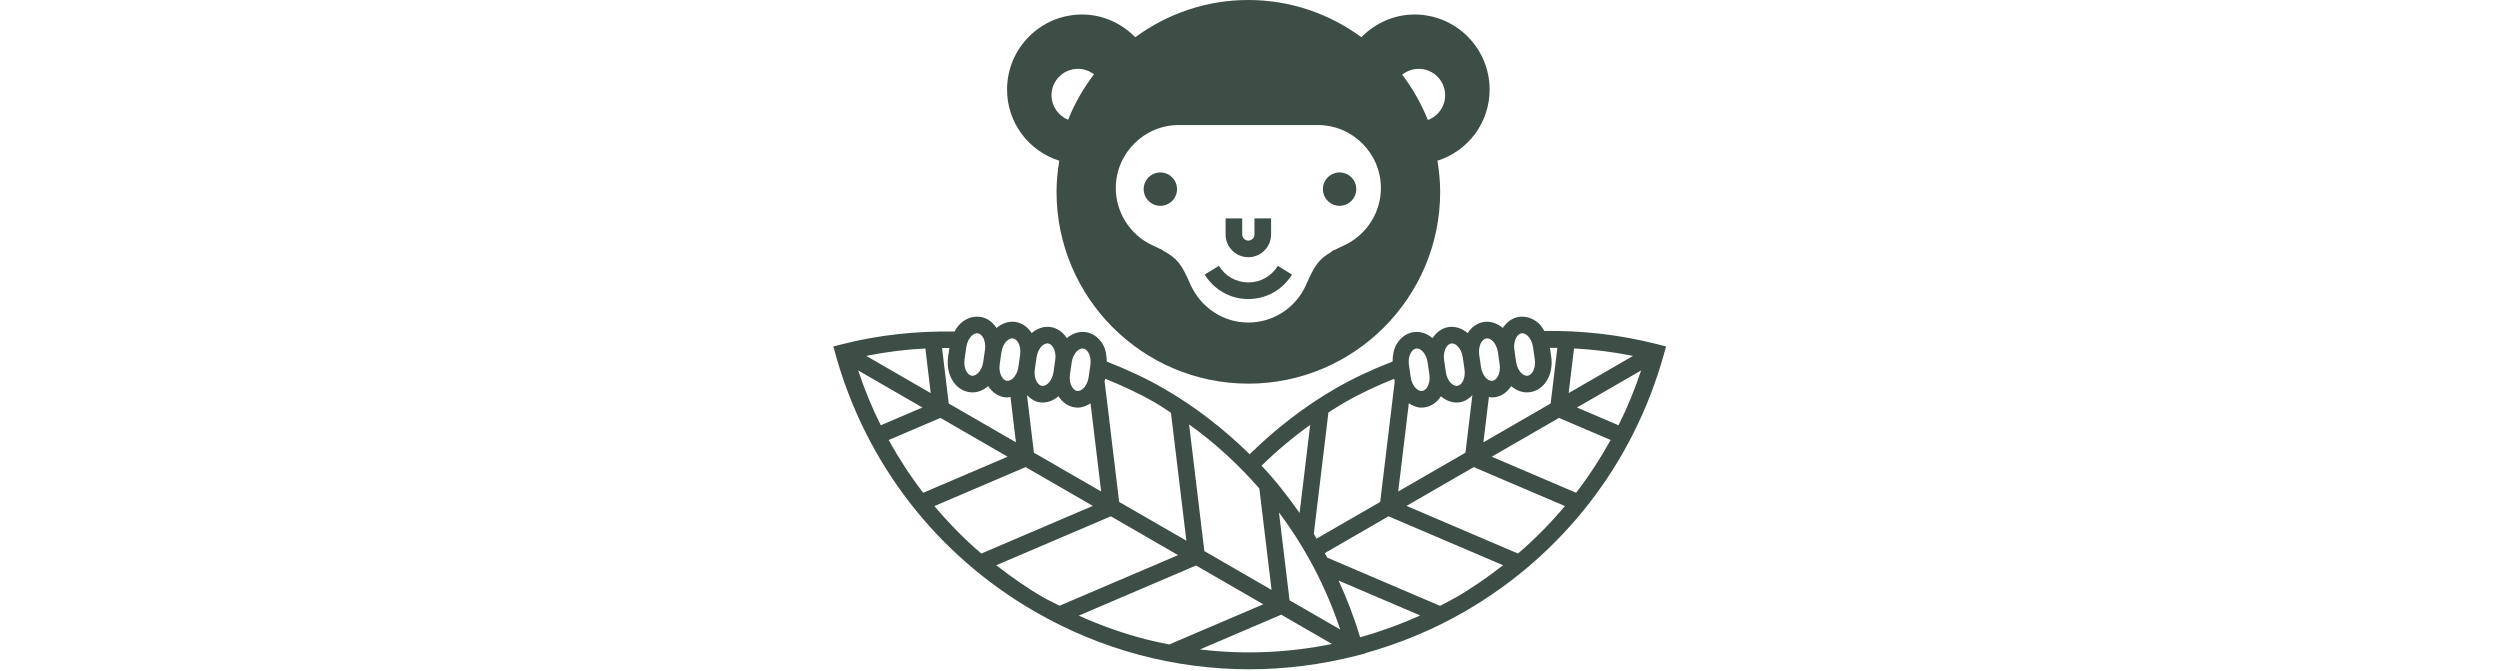 <?xml version="1.0" encoding="UTF-8"?> <svg xmlns="http://www.w3.org/2000/svg" width="540" height="145" viewBox="0 0 540 145" fill="none"><path d="M250.64 37.248C248.653 37.248 247.032 38.868 247.032 40.852C247.032 42.843 248.653 44.46 250.64 44.46C252.627 44.46 254.24 42.843 254.24 40.852C254.24 38.868 252.627 37.248 250.64 37.248Z" fill="#3D4E46"></path><path d="M292.957 40.85C292.957 38.863 291.337 37.246 289.353 37.246C287.362 37.246 285.745 38.863 285.745 40.85C285.745 42.837 287.362 44.454 289.353 44.454C291.337 44.454 292.957 42.837 292.957 40.85Z" fill="#3D4E46"></path><path d="M269.64 61.004C267.032 61.004 264.65 59.665 263.276 57.424L260.214 59.302C262.245 62.617 265.767 64.593 269.64 64.593C273.513 64.593 277.039 62.617 279.07 59.302L276.008 57.424C274.634 59.665 272.252 61.004 269.64 61.004Z" fill="#3D4E46"></path><path d="M269.639 55.556C272.349 55.556 274.555 53.354 274.555 50.64V47.177H270.963V50.64C270.963 51.37 270.369 51.968 269.639 51.968C268.913 51.968 268.319 51.37 268.319 50.64V47.177H264.727V50.64C264.727 53.354 266.929 55.556 269.639 55.556Z" fill="#3D4E46"></path><path d="M287.639 54.371C284.848 55.956 283.934 57.374 282.118 61.501C279.947 66.464 275.043 69.669 269.639 69.669C264.231 69.669 259.331 66.464 257.067 61.298C255.227 57.097 254.333 55.796 251.12 54.086L251.167 54.039L248.851 52.954C244.088 50.713 241.011 45.875 241.011 40.631C241.011 33.123 247.122 27.008 254.63 27.008H284.645C292.161 27.008 298.275 33.123 298.275 40.631C298.275 45.879 295.191 50.713 290.427 52.954L287.557 54.317L287.639 54.371ZM227.126 20.569C227.126 17.426 229.684 14.869 232.827 14.869C234.1 14.869 235.31 15.286 236.298 16.052C233.998 19.054 232.128 22.342 230.722 25.856C228.598 25.013 227.126 22.936 227.126 20.569ZM302.879 16.138C303.882 15.318 305.132 14.869 306.456 14.869C309.603 14.869 312.152 17.426 312.152 20.569C312.152 23.01 310.614 25.122 308.412 25.919C307.018 22.42 305.163 19.144 302.879 16.138ZM228.805 34.719C228.446 36.91 228.212 39.143 228.212 41.431C228.212 64.281 246.794 82.867 269.639 82.867C292.489 82.867 311.079 64.281 311.079 41.431C311.079 39.143 310.84 36.91 310.485 34.719C317.166 32.584 321.758 26.457 321.758 19.347C321.758 10.406 314.487 3.131 305.546 3.131C301.188 3.131 297.104 4.947 294.062 8.036C287.206 3.007 278.776 3.05176e-05 269.639 3.05176e-05C260.503 3.05176e-05 252.076 3.007 245.22 8.036C242.174 4.951 238.09 3.131 233.733 3.131C224.795 3.131 217.525 10.406 217.525 19.347C217.525 26.457 222.121 32.588 228.805 34.719Z" fill="#3D4E46"></path><path d="M327.886 119.563L303.806 109.274L318.327 100.895L338.03 109.31C334.926 112.976 331.568 116.428 327.886 119.563ZM314.552 128.993C313.4 129.66 312.217 130.25 311.045 130.859L286.7 120.457C286.521 120.129 286.325 119.805 286.146 119.477L299.917 111.52L324.661 122.089C321.455 124.576 318.124 126.931 314.552 128.993ZM259.193 140.277L276.751 132.772L287.7 139.098C278.204 141.03 268.607 141.417 259.193 140.277ZM215.188 122.093L239.943 111.52L254.46 119.907L228.862 130.839C227.679 130.222 226.468 129.676 225.305 129.004C221.732 126.939 218.398 124.58 215.188 122.093ZM201.823 109.313L221.533 100.895L236.05 109.274L211.963 119.567C208.281 116.431 204.927 112.976 201.823 109.313ZM209.925 72.497C210.288 72.161 210.686 71.982 211.053 71.982C211.108 71.982 211.159 71.99 211.209 71.993C211.623 72.056 212.01 72.357 212.303 72.845C212.736 73.547 212.904 74.559 212.759 75.547L212.381 78.178C212.236 79.186 211.795 80.088 211.178 80.646C210.76 81.033 210.307 81.22 209.886 81.154C209.48 81.091 209.093 80.79 208.796 80.299C208.363 79.588 208.199 78.604 208.343 77.6L208.722 74.969C208.867 73.977 209.316 73.052 209.925 72.497ZM218.644 73.083C218.698 73.083 218.749 73.087 218.8 73.095C219.21 73.153 219.6 73.454 219.893 73.942C220.326 74.645 220.494 75.656 220.346 76.64L219.963 79.287C219.819 80.283 219.385 81.181 218.765 81.743C218.347 82.126 217.886 82.302 217.476 82.247C217.07 82.188 216.683 81.892 216.387 81.4C215.953 80.681 215.789 79.701 215.934 78.694L216.313 76.062C216.457 75.07 216.906 74.149 217.515 73.594C217.878 73.263 218.277 73.083 218.644 73.083ZM225.106 74.692C225.473 74.356 225.867 74.176 226.234 74.176C226.285 74.176 226.339 74.18 226.39 74.188C226.8 74.25 227.191 74.551 227.484 75.039C227.913 75.742 228.081 76.753 227.936 77.737L227.554 80.381C227.409 81.384 226.976 82.278 226.355 82.844C225.937 83.219 225.469 83.395 225.067 83.348C224.661 83.286 224.27 82.985 223.977 82.501C223.544 81.782 223.38 80.794 223.52 79.795L223.903 77.163C224.048 76.152 224.489 75.254 225.106 74.692ZM232.696 75.789C233.063 75.453 233.458 75.273 233.828 75.273C233.875 75.273 233.93 75.277 233.981 75.285C234.391 75.344 234.781 75.644 235.074 76.132C235.504 76.847 235.671 77.831 235.527 78.842L235.144 81.478C235 82.477 234.566 83.375 233.942 83.942C233.528 84.32 233.059 84.496 232.657 84.441C232.251 84.379 231.861 84.082 231.564 83.59C231.134 82.879 230.963 81.899 231.107 80.896L231.494 78.257C231.638 77.249 232.075 76.351 232.696 75.789ZM252.926 89.158L256.256 116.791L241.735 108.412L238.592 82.333C238.615 82.212 238.682 82.11 238.697 81.989L238.725 81.81C242.415 83.309 246.054 84.972 249.556 86.995C250.72 87.666 251.801 88.436 252.926 89.158ZM283.003 91.778L280.711 110.789C278.192 107.221 275.506 103.769 272.499 100.591C275.752 97.404 279.258 94.46 283.003 91.778ZM289.141 125.408L306.762 132.936C302.537 134.845 298.207 136.415 293.791 137.649C292.526 133.424 290.952 129.352 289.141 125.408ZM201.038 84.914L187.114 76.874C191.358 76.019 195.618 75.484 199.878 75.273L201.038 84.914ZM276.259 110.696C281.96 118.286 286.423 126.794 289.496 135.986L278.544 129.66L276.259 110.696ZM272.019 105.514L274.659 127.419L260.141 119.036L256.846 91.684C262.484 95.706 267.521 100.384 272.019 105.514ZM228.624 85.593C229.483 86.921 230.717 87.787 232.146 87.995C232.376 88.03 232.602 88.045 232.829 88.045C233.786 88.045 234.699 87.67 235.554 87.112L237.846 106.162L223.329 97.783L221.83 85.363C222.607 86.144 223.501 86.749 224.559 86.901C224.785 86.932 225.012 86.948 225.234 86.948C226.445 86.948 227.612 86.46 228.624 85.593ZM205.723 82.165C206.586 83.582 207.883 84.492 209.37 84.707C209.604 84.738 209.831 84.758 210.061 84.758C211.26 84.758 212.435 84.269 213.447 83.399C214.306 84.726 215.532 85.597 216.961 85.804C217.191 85.835 217.421 85.851 217.652 85.851C217.859 85.851 218.054 85.757 218.261 85.73L219.44 95.538L204.927 87.159L203.482 75.176C204.009 75.168 204.536 75.164 205.063 75.172L204.79 77.085C204.525 78.901 204.868 80.755 205.723 82.165ZM190.25 91.86C188.344 88.065 186.731 84.098 185.365 80.013L199.238 88.022L190.25 91.86ZM203.131 90.267L217.648 98.65L199.417 106.436C196.633 102.851 194.166 99.029 191.956 95.042L203.131 90.267ZM247.78 138.16C242.747 136.864 237.807 135.15 233.02 132.971L258.349 122.148L272.863 130.527L252.574 139.195C250.973 138.875 249.369 138.567 247.78 138.16ZM290.304 87.003C293.811 84.98 297.442 83.301 301.132 81.817L301.159 81.981C301.175 82.106 301.245 82.212 301.268 82.333L298.121 108.415L284.377 116.346C284.17 116.002 283.994 115.635 283.784 115.291L286.938 89.103C288.051 88.397 289.152 87.666 290.304 87.003ZM304.782 76.132C305.083 75.644 305.47 75.344 305.883 75.285C306.309 75.242 306.746 75.406 307.168 75.793C307.785 76.355 308.218 77.249 308.363 78.257L308.749 80.888C308.894 81.899 308.726 82.879 308.3 83.594C308 84.078 307.613 84.379 307.207 84.441C306.782 84.504 306.329 84.324 305.911 83.934C305.29 83.375 304.857 82.477 304.712 81.47L304.329 78.842C304.185 77.831 304.353 76.847 304.782 76.132ZM312.373 75.039C312.674 74.551 313.06 74.25 313.474 74.188C313.892 74.141 314.337 74.313 314.759 74.695C315.376 75.258 315.809 76.152 315.953 77.163L316.336 79.787C316.484 80.798 316.317 81.786 315.891 82.497C315.59 82.985 315.2 83.286 314.794 83.348C314.376 83.395 313.919 83.223 313.497 82.84C312.884 82.278 312.447 81.384 312.303 80.373L311.92 77.737C311.779 76.73 311.943 75.75 312.373 75.039ZM319.963 73.942C320.26 73.454 320.651 73.153 321.057 73.095C321.478 73.044 321.927 73.212 322.349 73.602C322.958 74.157 323.399 75.055 323.544 76.062L323.927 78.69C324.071 79.701 323.903 80.689 323.481 81.404C323.181 81.888 322.79 82.188 322.384 82.247C321.966 82.305 321.51 82.126 321.088 81.743C320.475 81.181 320.038 80.283 319.893 79.279L319.507 76.648C319.37 75.656 319.538 74.645 319.963 73.942ZM327.554 72.845C327.851 72.357 328.241 72.056 328.651 71.993C328.702 71.99 328.757 71.982 328.807 71.982C329.17 71.982 329.569 72.165 329.932 72.501C330.541 73.052 330.99 73.977 331.134 74.965L331.513 77.604C331.658 78.608 331.497 79.596 331.068 80.302C330.771 80.79 330.381 81.091 329.975 81.154C329.565 81.216 329.1 81.033 328.678 80.646C328.061 80.084 327.628 79.186 327.48 78.178L327.097 75.547C326.953 74.563 327.128 73.552 327.554 72.845ZM340.622 88.022L354.484 80.017C353.113 84.102 351.505 88.065 349.599 91.856L340.622 88.022ZM336.734 90.267L347.897 95.034C345.687 99.021 343.215 102.844 340.431 106.432L322.216 98.65L336.734 90.267ZM339.99 75.262C344.242 75.484 348.498 76.027 352.734 76.878L338.826 84.91L339.99 75.262ZM321.603 85.73C321.806 85.757 322.005 85.851 322.212 85.851C322.439 85.851 322.669 85.835 322.9 85.804C324.329 85.597 325.555 84.726 326.418 83.403C327.429 84.269 328.604 84.758 329.803 84.758C330.029 84.758 330.26 84.738 330.486 84.707C331.982 84.492 333.278 83.59 334.141 82.165C334.992 80.755 335.336 78.901 335.066 77.089L334.789 75.133C335.32 75.133 335.855 75.137 336.386 75.144L334.941 87.155L320.42 95.538L321.603 85.73ZM304.306 87.112C305.161 87.67 306.079 88.045 307.031 88.045C307.262 88.045 307.488 88.03 307.719 87.995C309.152 87.787 310.378 86.921 311.241 85.597C312.252 86.46 313.423 86.948 314.622 86.948C314.852 86.948 315.079 86.932 315.305 86.901C316.363 86.749 317.254 86.148 318.031 85.367L316.535 97.783L302.01 106.166L304.306 87.112ZM358.095 74.379C349.978 72.29 341.747 71.373 333.579 71.486C333.223 70.885 332.845 70.295 332.357 69.846C331.13 68.725 329.615 68.249 328.14 68.44C326.703 68.643 325.469 69.518 324.606 70.846C323.407 69.819 322.009 69.338 320.549 69.538C319.112 69.745 317.878 70.615 317.015 71.947C315.817 70.92 314.38 70.451 312.962 70.631C311.522 70.838 310.284 71.712 309.425 73.04C308.226 72.013 306.782 71.544 305.372 71.732C303.877 71.943 302.576 72.849 301.713 74.27C301.046 75.363 300.804 76.702 300.796 78.093C296.602 79.721 292.479 81.599 288.508 83.891C281.636 87.862 275.459 92.688 269.93 98.119C264.393 92.696 258.22 87.87 251.344 83.899C247.377 81.611 243.25 79.748 239.061 78.1C239.057 76.71 238.815 75.371 238.147 74.274C237.288 72.849 235.988 71.947 234.496 71.732C233.071 71.533 231.634 72.013 230.435 73.04C229.572 71.712 228.339 70.842 226.906 70.635C225.473 70.436 224.04 70.916 222.845 71.947C221.982 70.615 220.748 69.745 219.315 69.538C217.87 69.338 216.449 69.819 215.25 70.846C214.391 69.518 213.158 68.643 211.721 68.44C210.202 68.245 208.722 68.725 207.5 69.846C206.973 70.33 206.551 70.955 206.176 71.619C198.047 71.47 189.855 72.314 181.769 74.387L180 74.84L180.488 76.597C187.067 100.165 202.346 119.875 223.52 132.097C237.799 140.347 253.699 144.564 269.821 144.564C277.509 144.564 285.248 143.6 292.881 141.659L292.885 141.667C292.932 141.655 292.979 141.636 293.022 141.624C293.049 141.62 293.073 141.616 293.096 141.608L294.865 141.155L294.845 141.097C302.276 139.016 309.503 136.06 316.348 132.108C337.518 119.883 352.801 100.173 359.376 76.601L359.868 74.832L358.095 74.379Z" fill="#3D4E46"></path></svg> 